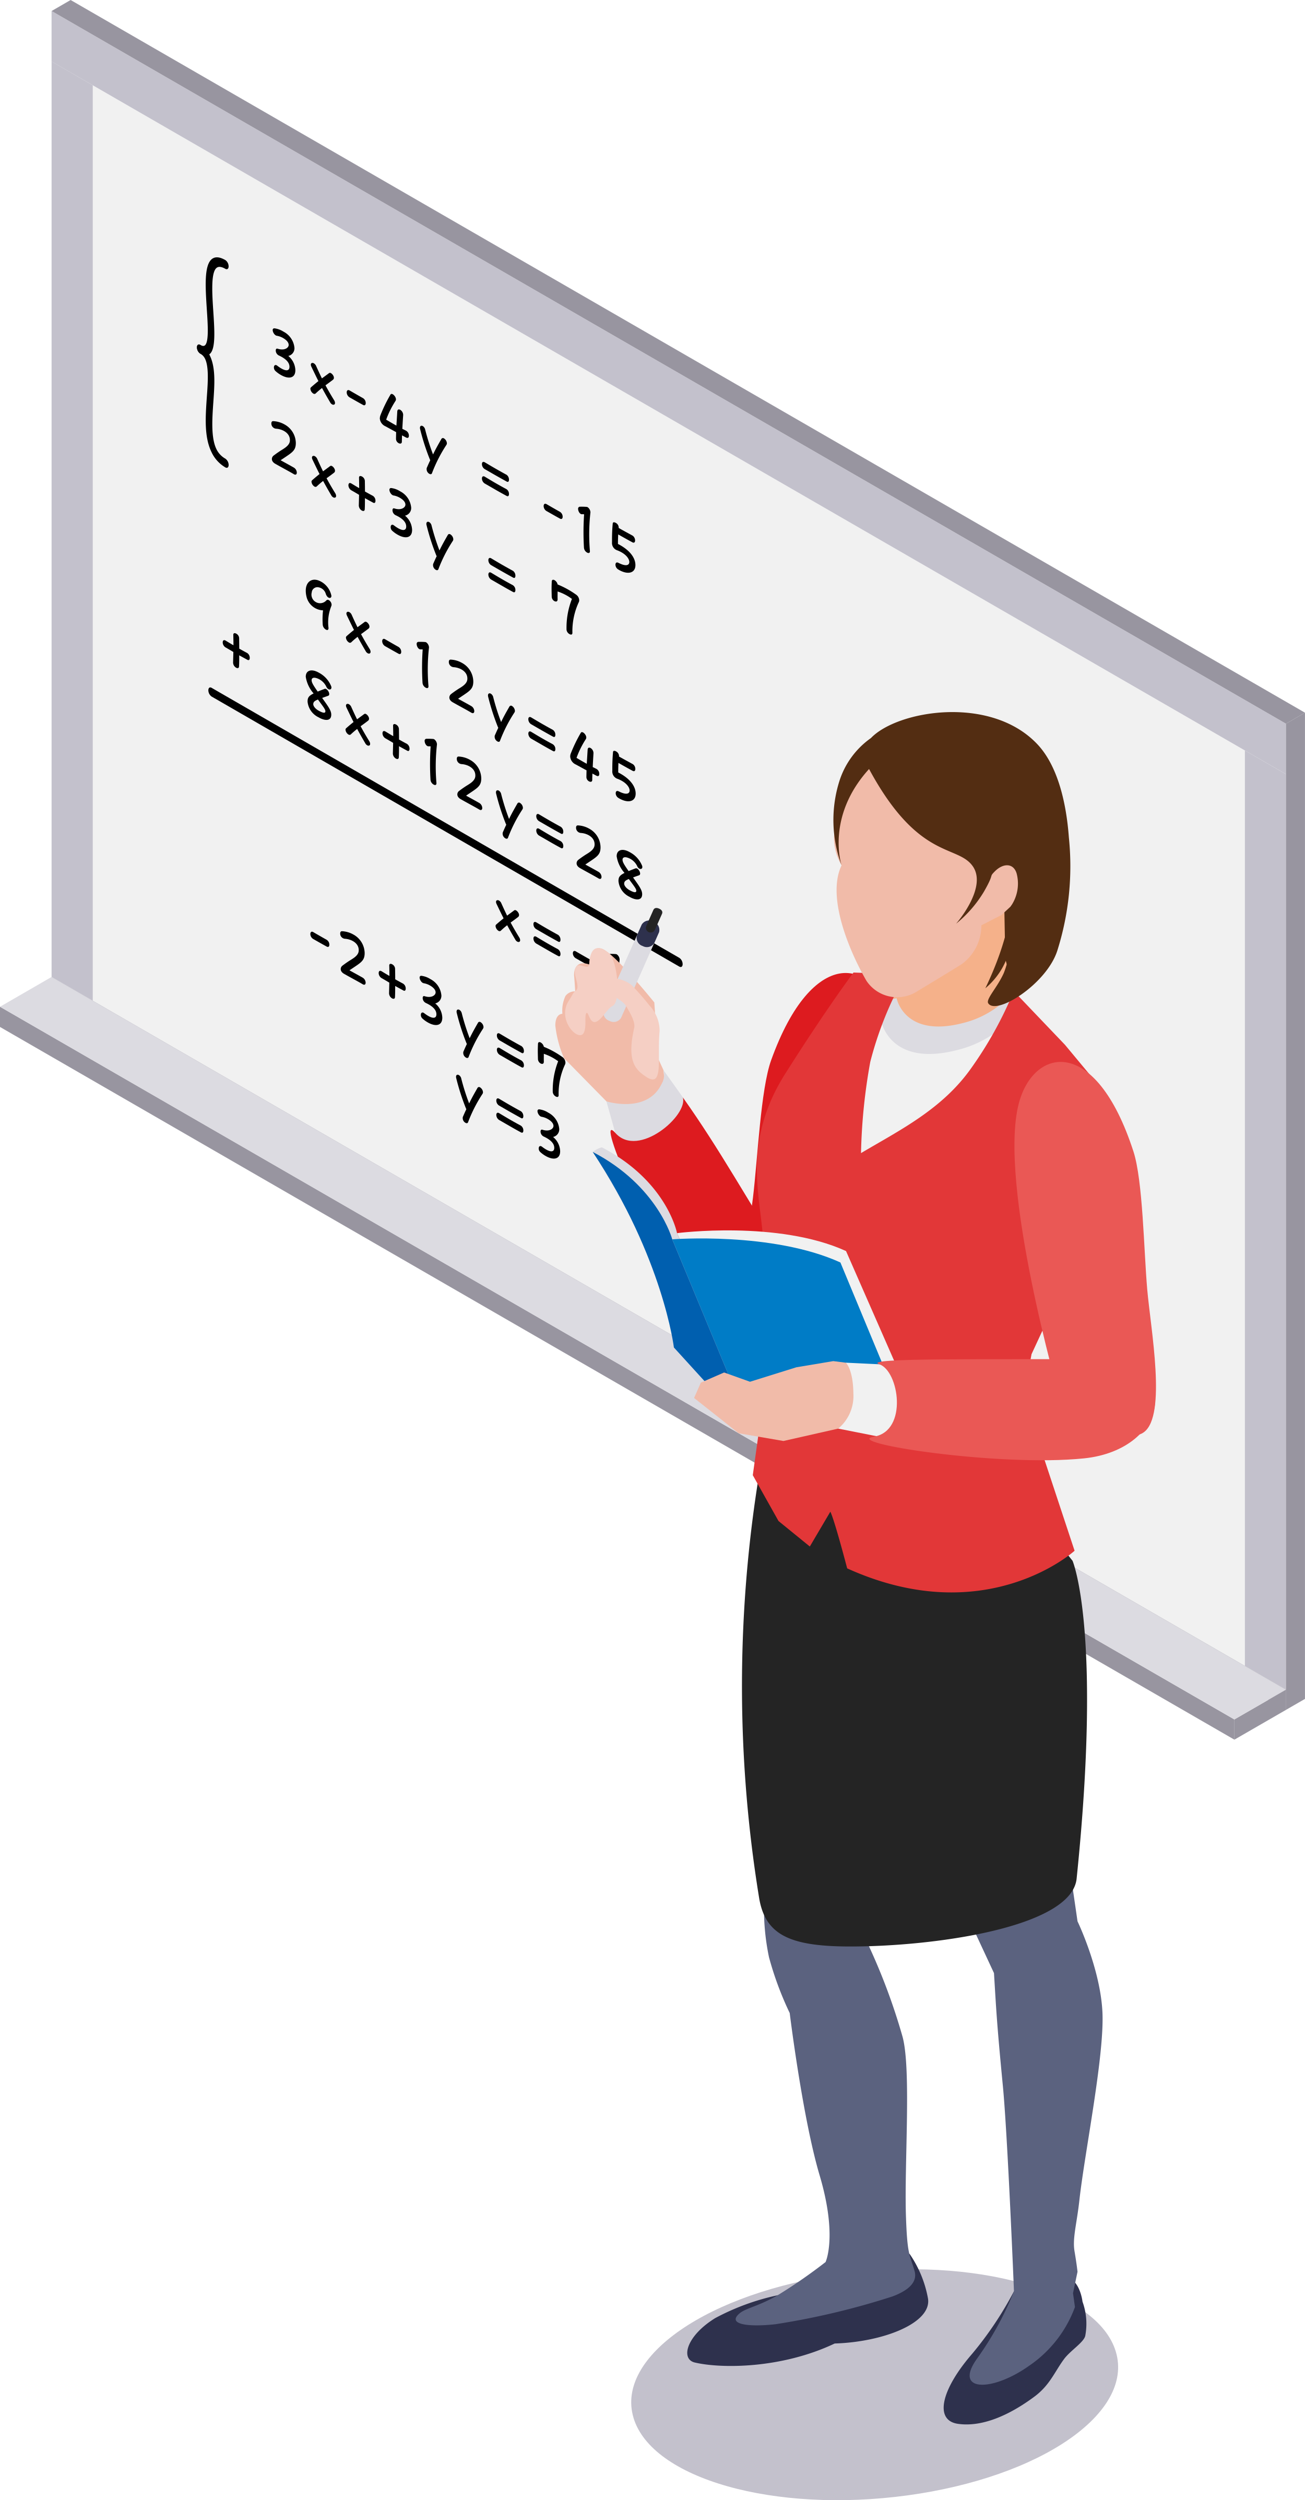 <svg id="グループ_575" data-name="グループ 575" xmlns="http://www.w3.org/2000/svg" xmlns:xlink="http://www.w3.org/1999/xlink" width="157.886" height="302.468" viewBox="0 0 157.886 302.468">
  <defs>
    <clipPath id="clip-path">
      <rect id="長方形_775" data-name="長方形 775" width="157.886" height="302.468" fill="none"/>
    </clipPath>
    <clipPath id="clip-path-2">
      <rect id="長方形_774" data-name="長方形 774" width="157.887" height="302.47" fill="none"/>
    </clipPath>
    <clipPath id="clip-path-3">
      <rect id="長方形_773" data-name="長方形 773" width="58.913" height="27.934" fill="none"/>
    </clipPath>
  </defs>
  <g id="グループ_574" data-name="グループ 574" clip-path="url(#clip-path)">
    <path id="パス_4515" data-name="パス 4515" d="M32.929,130.6l4.989,2.881V22.731L32.929,19.85Z" transform="translate(117.664 70.929)" fill="#c3c1cc"/>
    <path id="パス_4516" data-name="パス 4516" d="M141.824,82.721,2.454,2.255V113.01l139.37,80.466Z" transform="translate(8.77 8.058)" fill="#f1f1f1"/>
    <path id="パス_4517" data-name="パス 4517" d="M1.364,31.492l4.985,2.881,144.359,80.142v-2.447L6.349,28.725,1.364,25.844Z" transform="translate(4.875 92.346)" fill="#9895a0"/>
    <path id="パス_4518" data-name="パス 4518" d="M0,29.078l4.985,2.877L149.344,115.3v-2.442L4.985,29.508,0,26.632Z" transform="translate(0 95.162)" fill="#9895a0"/>
    <path id="パス_4519" data-name="パス 4519" d="M6.349,115.262V4.507L1.365,1.626V112.38Z" transform="translate(4.876 5.809)" fill="#c3c1cc"/>
    <path id="パス_4520" data-name="パス 4520" d="M1.364,6.4,150.708,92.62V86.515L1.364.291Z" transform="translate(4.875 1.039)" fill="#c3c1cc"/>
    <path id="パス_4521" data-name="パス 4521" d="M32.656,48.3v2.447l6.238-3.6V44.7Z" transform="translate(116.686 159.715)" fill="#9895a0"/>
    <path id="パス_4522" data-name="パス 4522" d="M0,29.448l149.344,86.219,6.238-3.6L6.238,25.844Z" transform="translate(0 92.348)" fill="#dcdbe1"/>
    <path id="パス_4523" data-name="パス 4523" d="M3.669,0l-2.3,1.331L150.708,87.551l2.3-1.331Z" transform="translate(4.875 0.001)" fill="#9895a0"/>
    <path id="パス_4524" data-name="パス 4524" d="M34.02,20.184V139.491l2.3-1.326V18.853Z" transform="translate(121.562 67.367)" fill="#9895a0"/>
    <g id="グループ_573" data-name="グループ 573" transform="translate(0 -0.002)">
      <g id="グループ_572" data-name="グループ 572" clip-path="url(#clip-path-2)">
        <path id="パス_4525" data-name="パス 4525" d="M7.374,13.321c.037-.178.188-.27.389-.11.97.745,1.482.691,1.482.137,0-.508-.4-.965-1.285-1.372a.685.685,0,0,1-.37-.53c-.023-.2.05-.352.229-.288.809.265,1.331-.105,1.331-.457,0-.311-.265-.585-.617-.8a2.329,2.329,0,0,0-.787-.306c-.288-.023-.53-.43-.53-.686a.192.192,0,0,1,.188-.22,2.6,2.6,0,0,1,1.093.389l.05.027a2.474,2.474,0,0,1,1.3,1.953.95.95,0,0,1-.745.974,2.34,2.34,0,0,1,.855,1.72c0,1.015-.841,1.107-1.761.576a3.442,3.442,0,0,1-.608-.439.59.59,0,0,1-.215-.563" transform="translate(25.777 31.032)"/>
        <path id="パス_4526" data-name="パス 4526" d="M8.568,13.312a.777.777,0,0,1-.357-.585.246.246,0,0,1,.073-.174c.338-.3.627-.535.9-.755-.256-.5-.512-1.038-.846-1.729-.192-.4.05-.563.3-.416a.7.7,0,0,1,.27.32c.261.581.485,1.066.7,1.5.265-.2.549-.4.873-.645a.2.2,0,0,1,.224.014c.252.146.508.59.233.8-.338.261-.627.471-.9.668.284.526.6,1.084,1.043,1.8a.694.694,0,0,1,.11.334c0,.2-.174.279-.357.169a.589.589,0,0,1-.229-.242c-.412-.7-.718-1.244-.983-1.738a9.83,9.83,0,0,0-.768.659.22.22,0,0,1-.288.014" transform="translate(29.34 34.307)"/>
        <path id="パス_4527" data-name="パス 4527" d="M9.51,11.2a.734.734,0,0,1-.338-.608c.009-.2.123-.352.348-.224.434.252.983.572,1.619.928a.7.7,0,0,1,.334.6c0,.206-.114.338-.316.229-.732-.4-1.2-.677-1.646-.924" transform="translate(32.774 36.869)"/>
        <path id="パス_4528" data-name="パス 4528" d="M10.049,13.355A1.057,1.057,0,0,1,10.122,13a17.24,17.24,0,0,1,1.216-2.5c.059-.1.165-.1.279-.032.238.142.489.544.325.8a11.16,11.16,0,0,0-1.13,2.268c.48.288.869.512,1.239.718.032-.521.064-.933.105-1.692.014-.274.174-.3.338-.229a.743.743,0,0,1,.375.627c-.046.713-.073,1.139-.1,1.688.146.073.306.146.476.238a.7.7,0,0,1,.316.595c0,.206-.105.343-.352.21-.178-.091-.325-.178-.476-.256-.009.22-.018.471-.023.759,0,.265-.215.284-.4.178a.6.6,0,0,1-.306-.5c0-.325.014-.59.014-.828-.384-.21-.736-.4-1.285-.7a1.142,1.142,0,0,1-.691-.974" transform="translate(35.908 37.236)"/>
        <path id="パス_4529" data-name="パス 4529" d="M11.124,11.651a.515.515,0,0,1-.014-.137c0-.242.174-.306.343-.206l.037.023a.674.674,0,0,1,.252.407,27.007,27.007,0,0,0,.951,3c.3-.627.6-1.157,1.011-1.875a.209.209,0,0,1,.316-.064.755.755,0,0,1,.348.59.4.4,0,0,1-.059.192,17.468,17.468,0,0,0-1.742,3.416c-.055.155-.183.16-.316.087a.662.662,0,0,1-.32-.713c.155-.352.288-.659.425-.938l-.046-.091a27.486,27.486,0,0,1-1.184-3.686" transform="translate(39.699 40.244)"/>
        <path id="パス_4530" data-name="パス 4530" d="M12.75,12.483c0-.206.119-.343.338-.215.97.576,1.527.906,2.643,1.514a.727.727,0,0,1,.288.576v.023c0,.188-.087.329-.274.22-1.157-.636-1.843-1.038-2.671-1.514a.729.729,0,0,1-.325-.6m0,1.742c0-.206.119-.352.348-.215.768.462,1.518.919,2.611,1.5a.7.7,0,0,1,.311.6c0,.188-.087.329-.274.229-.375-.2-.8-.439-1.235-.686-.489-.284-.992-.572-1.436-.828a.74.74,0,0,1-.325-.6" transform="translate(45.559 43.66)"/>
        <path id="パス_4531" data-name="パス 4531" d="M14.72,14.205a.734.734,0,0,1-.338-.608c.009-.2.123-.352.348-.224.434.252.983.572,1.619.928a.7.7,0,0,1,.334.6c0,.206-.114.338-.316.229-.732-.4-1.2-.677-1.646-.924" transform="translate(51.39 47.618)"/>
        <path id="パス_4532" data-name="パス 4532" d="M16.021,14.325a1.878,1.878,0,0,0-.261-.009c-.252.018-.466-.366-.466-.645a.239.239,0,0,1,.178-.261,8.066,8.066,0,0,1,.846.018.3.3,0,0,1,.128.037.809.809,0,0,1,.338.6V14.1a23.753,23.753,0,0,0-.064,4.651c.023.279-.16.311-.348.2a.746.746,0,0,1-.37-.59,31.768,31.768,0,0,1,.018-4.034" transform="translate(54.649 47.896)"/>
        <path id="パス_4533" data-name="パス 4533" d="M16.95,18.711c1.1.567,1.367.2,1.331-.155s-.416-.938-1.418-1.335a.937.937,0,0,1-.672-.983V15.9c0-.663.032-1.39.087-1.93.009-.192.192-.187.357-.091A.653.653,0,0,1,17,14.44l0,.064c.608.343,1.066.59,1.651.91.439.242.439,1.056.014.828-.645-.348-1.13-.622-1.724-.96-.023.4-.032.782-.032,1.152,1.473.755,2.113,1.71,2.113,2.556,0,1-.938,1.194-2,.581l-.087-.055c-.462-.279-.412-1.029.018-.8" transform="translate(57.854 49.373)"/>
        <path id="パス_4534" data-name="パス 4534" d="M7.453,15.308A12.189,12.189,0,0,1,8.51,14.58c.512-.316.892-.631.91-1.084.05-.924-.91-1.4-1.683-1.441a.627.627,0,0,1-.558-.64c0-.165.073-.284.224-.274a3.059,3.059,0,0,1,1.372.4,2.609,2.609,0,0,1,1.363,2.245c0,.741-.293,1.038-.992,1.514-.352.242-.585.393-.846.572.595.329,1.194.654,1.591.883a.741.741,0,0,1,.366.608c0,.2-.119.338-.366.188-.6-.357-1.5-.828-2.25-1.258-.549-.32-.448-.791-.188-.988" transform="translate(25.652 39.811)"/>
        <path id="パス_4535" data-name="パス 4535" d="M8.6,15.771a.777.777,0,0,1-.357-.585.246.246,0,0,1,.073-.174c.338-.3.627-.535.9-.755-.256-.5-.512-1.038-.846-1.729-.192-.4.05-.563.3-.416a.7.7,0,0,1,.27.32c.261.581.485,1.066.7,1.5.261-.2.544-.4.869-.645a.2.2,0,0,1,.224.014c.252.146.508.59.233.8-.338.261-.627.471-.9.668.284.526.6,1.084,1.043,1.8a.694.694,0,0,1,.11.334c0,.2-.174.279-.357.169a.589.589,0,0,1-.229-.242c-.412-.7-.718-1.244-.983-1.738a9.833,9.833,0,0,0-.768.659.22.22,0,0,1-.288.014" transform="translate(29.444 43.093)"/>
        <path id="パス_4536" data-name="パス 4536" d="M9.218,13.705c0-.206.119-.352.348-.215.316.192.617.375.951.567,0-.4-.009-.823-.018-1.248-.009-.242.178-.261.361-.155a.65.65,0,0,1,.343.526c.009.453.014.9.014,1.285.293.165.613.343.96.526a.7.7,0,0,1,.311.6c0,.188-.087.329-.274.229-.37-.2-.7-.38-1-.549,0,.489,0,.933-.023,1.331-.009.247-.183.265-.357.165a.735.735,0,0,1-.361-.613c.009-.38.023-.814.032-1.285-.325-.2-.636-.375-.96-.563a.745.745,0,0,1-.329-.6" transform="translate(32.938 44.998)"/>
        <path id="パス_4537" data-name="パス 4537" d="M10.462,17.546c.037-.178.188-.27.389-.11.97.745,1.482.691,1.482.137,0-.508-.4-.965-1.285-1.372a.685.685,0,0,1-.37-.53c-.023-.2.05-.352.229-.288.809.265,1.331-.105,1.331-.457,0-.311-.265-.585-.617-.8a2.329,2.329,0,0,0-.787-.306c-.288-.023-.53-.43-.53-.686a.192.192,0,0,1,.188-.22,2.533,2.533,0,0,1,1.093.389l.05.027a2.474,2.474,0,0,1,1.3,1.953.95.95,0,0,1-.745.974,2.34,2.34,0,0,1,.855,1.72c0,1.015-.841,1.107-1.761.576a3.442,3.442,0,0,1-.608-.439.59.59,0,0,1-.215-.563" transform="translate(36.812 46.129)"/>
        <path id="パス_4538" data-name="パス 4538" d="M11.294,14.191a.515.515,0,0,1-.014-.137c0-.242.174-.306.343-.206l.037.023a.673.673,0,0,1,.252.412,27.252,27.252,0,0,0,.951,2.991c.3-.627.6-1.157,1.011-1.875a.209.209,0,0,1,.316-.064.755.755,0,0,1,.348.59.4.4,0,0,1-.059.192,17.468,17.468,0,0,0-1.742,3.416c-.055.155-.183.16-.316.087a.662.662,0,0,1-.32-.713c.155-.352.288-.659.425-.938l-.046-.091a27.486,27.486,0,0,1-1.184-3.686" transform="translate(40.306 49.32)"/>
        <path id="パス_4539" data-name="パス 4539" d="M12.92,15.024c0-.206.119-.343.343-.215.965.576,1.523.906,2.639,1.514a.727.727,0,0,1,.288.576v.023c0,.187-.087.329-.274.22-1.157-.636-1.843-1.038-2.671-1.514a.729.729,0,0,1-.325-.6m0,1.742c0-.206.119-.352.348-.215.768.462,1.518.919,2.611,1.5a.7.7,0,0,1,.311.6c0,.188-.087.329-.274.229-.375-.2-.8-.439-1.23-.686-.494-.284-.992-.572-1.441-.828a.74.74,0,0,1-.325-.6" transform="translate(46.166 52.74)"/>
        <path id="パス_4540" data-name="パス 4540" d="M17.062,17.658a6.157,6.157,0,0,0-1.742-.905c0,.32-.009.627,0,.951,0,.288-.2.32-.4.21a.644.644,0,0,1-.311-.535c-.009-.425-.018-.7-.018-1.011,0-.229.009-.476.023-.814.018-.238.174-.261.338-.165a.8.8,0,0,1,.37.517,10.817,10.817,0,0,1,2.2,1.207.873.873,0,0,1,.412.7.57.57,0,0,1-.037.206,8.349,8.349,0,0,0-.787,3.709c.014.274-.169.288-.352.183a.714.714,0,0,1-.357-.517,9.552,9.552,0,0,1,.654-3.741" transform="translate(52.141 54.803)"/>
        <path id="パス_4541" data-name="パス 4541" d="M10.179,19.043a2.146,2.146,0,0,1-2.017-1.733,3,3,0,0,1-.073-.645c0-1.052.7-1.564,1.573-1.226a2.412,2.412,0,0,1,.361.178,2.515,2.515,0,0,1,1.139,1.537c.082.252-.032.384-.178.389-.165-.009-.38-.178-.485-.54a1.106,1.106,0,0,0-.846-.745.684.684,0,0,0-.841.613A1.033,1.033,0,0,0,9.3,18.037a1.02,1.02,0,0,0,1.281-.2c.224-.242.631.174.631.521a.427.427,0,0,1-.027.155,5.236,5.236,0,0,0-.343,2.662c0,.265-.155.293-.325.192a.768.768,0,0,1-.375-.585,9.742,9.742,0,0,1,.037-1.738" transform="translate(28.904 54.799)"/>
        <path id="パス_4542" data-name="パス 4542" d="M9.509,19.895a.777.777,0,0,1-.357-.585.246.246,0,0,1,.073-.174c.338-.3.627-.535.9-.755-.256-.5-.512-1.038-.846-1.729-.192-.4.05-.563.3-.416a.7.7,0,0,1,.27.32c.261.581.485,1.066.7,1.5.265-.2.549-.4.873-.645a.2.2,0,0,1,.224.014c.252.146.508.59.233.8-.338.261-.627.471-.9.668.284.526.6,1.084,1.043,1.8a.694.694,0,0,1,.11.334c0,.2-.174.279-.357.169a.589.589,0,0,1-.229-.242c-.412-.7-.718-1.244-.983-1.738a9.83,9.83,0,0,0-.768.659.22.22,0,0,1-.288.014" transform="translate(32.702 57.829)"/>
        <path id="パス_4543" data-name="パス 4543" d="M10.449,17.779a.734.734,0,0,1-.338-.608c.009-.2.123-.352.348-.224.434.252.983.572,1.619.928a.7.7,0,0,1,.334.6c0,.206-.114.338-.316.229-.732-.4-1.2-.677-1.646-.924" transform="translate(36.129 60.388)"/>
        <path id="パス_4544" data-name="パス 4544" d="M11.75,17.9a1.877,1.877,0,0,0-.261-.009c-.252.018-.466-.366-.466-.645a.239.239,0,0,1,.178-.261,8.068,8.068,0,0,1,.846.018.3.3,0,0,1,.128.037.809.809,0,0,1,.338.6v.027a23.753,23.753,0,0,0-.064,4.651c.023.279-.16.311-.348.2a.746.746,0,0,1-.37-.59A31.767,31.767,0,0,1,11.75,17.9" transform="translate(39.388 60.67)"/>
        <path id="パス_4545" data-name="パス 4545" d="M12.148,21.616a12.19,12.19,0,0,1,1.056-.727c.512-.311.892-.631.91-1.084.05-.924-.91-1.4-1.683-1.441a.627.627,0,0,1-.558-.64c0-.165.073-.284.224-.274a3.059,3.059,0,0,1,1.372.4A2.609,2.609,0,0,1,14.833,20.1c0,.741-.293,1.038-.992,1.514-.352.242-.585.393-.846.572.595.329,1.194.654,1.591.883a.741.741,0,0,1,.366.608c0,.2-.119.338-.366.188-.6-.357-1.5-.828-2.25-1.258-.549-.32-.448-.791-.188-.988" transform="translate(42.429 62.351)"/>
        <path id="パス_4546" data-name="パス 4546" d="M12.924,18.73a.515.515,0,0,1-.014-.137c0-.242.174-.306.343-.206l.037.023a.7.7,0,0,1,.256.407,26.363,26.363,0,0,0,.951,3c.293-.627.595-1.157,1.006-1.875a.214.214,0,0,1,.32-.064.763.763,0,0,1,.343.59.4.4,0,0,1-.059.192,17.724,17.724,0,0,0-1.742,3.416c-.05.155-.183.16-.311.087a.665.665,0,0,1-.325-.713c.155-.352.293-.659.425-.938l-.046-.091a28.163,28.163,0,0,1-1.184-3.686" transform="translate(46.131 65.539)"/>
        <path id="パス_4547" data-name="パス 4547" d="M13.977,19.232c0-.206.119-.343.343-.215.965.576,1.523.905,2.639,1.514a.721.721,0,0,1,.288.576v.023c0,.188-.087.329-.274.22-1.157-.636-1.843-1.038-2.666-1.514a.722.722,0,0,1-.329-.6m0,1.742c0-.206.119-.352.348-.215.768.462,1.518.919,2.611,1.5a.7.7,0,0,1,.311.6c0,.188-.087.329-.274.229-.375-.2-.8-.439-1.23-.686-.494-.284-.992-.572-1.436-.828a.745.745,0,0,1-.329-.6" transform="translate(49.943 67.776)"/>
        <path id="パス_4548" data-name="パス 4548" d="M15.085,22.3a.957.957,0,0,1,.073-.357,17.727,17.727,0,0,1,1.212-2.5c.064-.1.169-.1.284-.032.238.142.489.544.32.8a11.157,11.157,0,0,0-1.125,2.268c.48.288.869.512,1.239.718.032-.521.059-.933.105-1.692.014-.274.169-.3.338-.229a.739.739,0,0,1,.37.627c-.041.713-.069,1.139-.091,1.688.146.073.306.146.476.238a.7.7,0,0,1,.316.595c0,.206-.105.343-.352.21-.178-.091-.325-.178-.476-.256-.009.22-.023.471-.023.759,0,.265-.215.284-.4.178a.6.6,0,0,1-.306-.5c0-.325.014-.59.014-.828-.389-.21-.736-.4-1.285-.7a1.142,1.142,0,0,1-.691-.974" transform="translate(53.902 69.209)"/>
        <path id="パス_4549" data-name="パス 4549" d="M16.958,24.756c1.1.567,1.367.2,1.331-.155s-.416-.938-1.418-1.335a.937.937,0,0,1-.672-.983v-.334c0-.663.032-1.39.087-1.93.009-.192.192-.188.361-.091a.671.671,0,0,1,.366.558L17,20.549c.613.343,1.066.59,1.651.91.439.242.439,1.056.014.828-.645-.348-1.13-.622-1.724-.96-.023.4-.027.782-.027,1.152,1.468.755,2.108,1.71,2.108,2.556,0,1-.933,1.194-2,.581l-.087-.055c-.462-.279-.412-1.029.018-.8" transform="translate(57.883 70.973)"/>
        <path id="パス_4550" data-name="パス 4550" d="M9.653,23.414a2.348,2.348,0,0,1-1.345-1.907c0-.457.123-.686.732-.988a3.961,3.961,0,0,1-.951-2.012c0-.828.745-.983,1.582-.5a3.229,3.229,0,0,1,1.482,1.614.45.45,0,0,1,.041.187c0,.284-.361.352-.59-.046a1.994,1.994,0,0,0-.878-.956c-.627-.32-.928-.192-.928.11,0,.284.188.6.736,1.381.233-.1.517-.21.855-.334.151-.055.37.155.476.38.087.2.1.4-.069.462-.274.1-.521.178-.723.261.686.965,1.1,1.5,1.1,2.017,0,.828-.787.727-1.418.389l-.105-.059m.073-.768c.338.178.741.343.741.032,0-.242-.288-.581-.9-1.422-.393.155-.567.288-.567.567,0,.2.2.549.723.823" transform="translate(28.904 63.374)"/>
        <path id="パス_4551" data-name="パス 4551" d="M9.5,22.331a.777.777,0,0,1-.357-.585.246.246,0,0,1,.073-.174c.338-.3.627-.535.9-.755-.256-.5-.512-1.038-.846-1.729-.192-.4.05-.563.3-.416a.7.7,0,0,1,.27.32c.261.581.485,1.066.7,1.5.265-.2.549-.4.873-.645a.2.2,0,0,1,.224.014c.252.146.508.59.233.8-.338.261-.627.471-.9.668.284.526.6,1.084,1.043,1.8a.694.694,0,0,1,.11.334c0,.2-.174.279-.357.169a.589.589,0,0,1-.229-.242c-.412-.7-.718-1.244-.983-1.738a9.832,9.832,0,0,0-.768.659.22.22,0,0,1-.288.014" transform="translate(32.659 66.534)"/>
        <path id="パス_4552" data-name="パス 4552" d="M10.119,20.266c0-.206.119-.352.348-.215.316.192.617.375.951.567,0-.4-.009-.823-.018-1.248-.009-.242.178-.261.361-.155a.65.65,0,0,1,.343.526c.009.453.014.9.014,1.285.293.165.613.343.96.526a.7.7,0,0,1,.311.6c0,.188-.087.329-.274.229-.37-.2-.7-.38-1-.549,0,.489,0,.933-.023,1.331-.009.247-.183.265-.357.165a.735.735,0,0,1-.361-.613c.009-.375.023-.814.032-1.285-.325-.2-.636-.375-.96-.563a.745.745,0,0,1-.329-.6" transform="translate(36.158 68.443)"/>
        <path id="パス_4553" data-name="パス 4553" d="M11.961,20.464a1.877,1.877,0,0,0-.261-.009c-.252.018-.466-.366-.466-.645a.239.239,0,0,1,.178-.261,8.065,8.065,0,0,1,.846.018.3.3,0,0,1,.128.037.809.809,0,0,1,.338.6v.027a23.754,23.754,0,0,0-.064,4.651c.023.279-.16.311-.348.2a.746.746,0,0,1-.37-.59,31.767,31.767,0,0,1,.018-4.034" transform="translate(40.142 69.832)"/>
        <path id="パス_4554" data-name="パス 4554" d="M12.359,24.18a12.188,12.188,0,0,1,1.056-.727c.512-.311.892-.631.91-1.084.05-.924-.91-1.4-1.683-1.441a.627.627,0,0,1-.558-.64c0-.165.073-.284.224-.274a3.059,3.059,0,0,1,1.372.4,2.609,2.609,0,0,1,1.363,2.245c0,.741-.293,1.038-.992,1.514-.352.242-.585.393-.846.572.595.329,1.194.654,1.591.883a.741.741,0,0,1,.366.608c0,.2-.119.338-.366.188-.6-.357-1.5-.828-2.25-1.258-.549-.32-.448-.791-.188-.988" transform="translate(43.183 71.513)"/>
        <path id="パス_4555" data-name="パス 4555" d="M13.135,21.294a.515.515,0,0,1-.014-.137c0-.242.174-.306.343-.206l.037.023a.674.674,0,0,1,.252.407,27.315,27.315,0,0,0,.951,3c.3-.627.6-1.157,1.011-1.875a.209.209,0,0,1,.316-.064.755.755,0,0,1,.348.59.4.4,0,0,1-.059.192,17.468,17.468,0,0,0-1.742,3.416c-.055.155-.183.16-.316.087a.662.662,0,0,1-.32-.713c.155-.352.288-.659.425-.938l-.046-.091a27.485,27.485,0,0,1-1.184-3.686" transform="translate(46.885 74.7)"/>
        <path id="パス_4556" data-name="パス 4556" d="M14.187,21.8c0-.206.119-.343.338-.215.97.576,1.527.905,2.643,1.514a.721.721,0,0,1,.288.576v.023c0,.188-.087.329-.274.22-1.157-.636-1.843-1.038-2.666-1.514a.722.722,0,0,1-.329-.6m0,1.742c0-.206.119-.352.348-.215.768.462,1.518.919,2.611,1.5a.7.7,0,0,1,.311.6c0,.188-.087.329-.274.229-.375-.2-.8-.439-1.23-.686-.494-.284-.992-.572-1.436-.828a.745.745,0,0,1-.329-.6" transform="translate(50.694 76.938)"/>
        <path id="パス_4557" data-name="パス 4557" d="M15.514,26a12.189,12.189,0,0,1,1.056-.727c.512-.311.892-.631.91-1.084.05-.924-.91-1.4-1.683-1.441a.627.627,0,0,1-.558-.64c0-.165.073-.284.224-.274a3.059,3.059,0,0,1,1.372.4A2.609,2.609,0,0,1,18.2,24.483c0,.741-.293,1.038-.992,1.514-.352.242-.585.393-.846.572.595.329,1.194.654,1.591.883a.741.741,0,0,1,.366.608c0,.2-.119.338-.366.188-.6-.357-1.5-.828-2.25-1.258-.549-.32-.448-.791-.187-.988" transform="translate(54.456 78.023)"/>
        <path id="パス_4558" data-name="パス 4558" d="M17.878,28.162a2.348,2.348,0,0,1-1.345-1.907c0-.457.123-.686.732-.988a3.961,3.961,0,0,1-.951-2.012c0-.828.745-.983,1.582-.5a3.229,3.229,0,0,1,1.482,1.614.45.45,0,0,1,.041.188c0,.284-.361.352-.59-.046a1.994,1.994,0,0,0-.878-.956c-.627-.32-.928-.192-.928.11,0,.284.188.6.736,1.381.233-.1.517-.21.855-.334.151-.055.37.155.476.38.087.2.1.4-.069.462-.274.1-.521.178-.723.261.686.965,1.1,1.5,1.1,2.017,0,.828-.787.727-1.418.389l-.105-.059m.073-.768c.338.178.741.343.741.032,0-.242-.288-.581-.9-1.422-.393.155-.567.288-.567.567,0,.2.2.549.723.823" transform="translate(58.294 80.34)"/>
        <path id="パス_4559" data-name="パス 4559" d="M8.548,25.526a.734.734,0,0,1-.338-.608c.009-.2.123-.352.348-.224.434.252.983.572,1.619.928a.7.7,0,0,1,.334.6c0,.206-.114.338-.316.229-.732-.4-1.2-.677-1.646-.924" transform="translate(29.336 88.07)"/>
        <path id="パス_4560" data-name="パス 4560" d="M9.274,28.8a12.19,12.19,0,0,1,1.056-.727c.512-.311.892-.631.91-1.084.05-.924-.91-1.4-1.683-1.441A.627.627,0,0,1,9,24.909c0-.165.073-.284.224-.274a3.059,3.059,0,0,1,1.372.4,2.609,2.609,0,0,1,1.363,2.245c0,.741-.293,1.038-.992,1.514-.352.242-.585.393-.846.572.595.329,1.194.654,1.591.883a.741.741,0,0,1,.366.608c0,.2-.119.338-.366.187-.6-.357-1.5-.828-2.25-1.258-.549-.32-.448-.791-.188-.988" transform="translate(32.159 88.025)"/>
        <path id="パス_4561" data-name="パス 4561" d="M10.018,26.609c0-.206.119-.352.348-.215.316.192.617.375.951.567,0-.4-.009-.823-.018-1.248-.009-.242.178-.261.361-.155a.65.65,0,0,1,.343.526c.009.453.014.9.014,1.285.293.165.613.343.96.526a.7.7,0,0,1,.311.6c0,.188-.087.329-.274.229-.37-.2-.7-.38-1-.549,0,.489,0,.933-.023,1.331-.009.247-.183.265-.357.165a.735.735,0,0,1-.361-.613c.009-.375.023-.814.032-1.285-.325-.2-.636-.375-.96-.563a.745.745,0,0,1-.329-.6" transform="translate(35.797 91.108)"/>
        <path id="パス_4562" data-name="パス 4562" d="M11.261,30.449c.037-.178.188-.27.389-.11.97.745,1.482.691,1.482.137,0-.508-.4-.965-1.285-1.372a.685.685,0,0,1-.37-.53c-.023-.2.05-.352.229-.288.809.265,1.331-.105,1.331-.457,0-.311-.265-.585-.617-.8a2.328,2.328,0,0,0-.787-.306c-.288-.023-.53-.43-.53-.686a.192.192,0,0,1,.188-.22,2.6,2.6,0,0,1,1.093.389l.05.027a2.474,2.474,0,0,1,1.3,1.953.95.95,0,0,1-.745.974,2.34,2.34,0,0,1,.855,1.72c0,1.015-.841,1.107-1.761.576a3.442,3.442,0,0,1-.608-.439.591.591,0,0,1-.215-.563" transform="translate(39.667 92.234)"/>
        <path id="パス_4563" data-name="パス 4563" d="M12.093,27.094a.515.515,0,0,1-.014-.137c0-.242.174-.306.343-.206l.037.023a.674.674,0,0,1,.252.407,27.316,27.316,0,0,0,.951,3c.3-.627.6-1.157,1.011-1.875a.209.209,0,0,1,.316-.064.755.755,0,0,1,.348.59.4.4,0,0,1-.059.192,17.468,17.468,0,0,0-1.742,3.416c-.055.155-.183.16-.316.087a.662.662,0,0,1-.32-.713c.155-.352.288-.659.425-.938l-.046-.091a27.487,27.487,0,0,1-1.184-3.686" transform="translate(43.161 95.425)"/>
        <path id="パス_4564" data-name="パス 4564" d="M13.145,27.6c0-.206.119-.343.338-.215.97.576,1.527.906,2.643,1.514a.721.721,0,0,1,.288.576v.023c0,.187-.087.329-.274.22-1.157-.636-1.843-1.038-2.666-1.514a.722.722,0,0,1-.329-.6m0,1.742c0-.206.119-.352.348-.215.768.462,1.518.919,2.611,1.5a.7.7,0,0,1,.311.6c0,.187-.087.329-.274.229-.375-.2-.8-.439-1.23-.686-.494-.284-.992-.572-1.436-.828a.745.745,0,0,1-.329-.6" transform="translate(46.97 97.663)"/>
        <path id="パス_4565" data-name="パス 4565" d="M16.7,29.889a6.158,6.158,0,0,0-1.742-.906c0,.32-.009.627,0,.951,0,.288-.2.32-.4.21a.644.644,0,0,1-.311-.535c-.009-.425-.018-.7-.018-1.011,0-.229.009-.476.023-.814.018-.238.174-.261.338-.165a.8.8,0,0,1,.37.517,10.817,10.817,0,0,1,2.2,1.207.873.873,0,0,1,.412.7.57.57,0,0,1-.037.206,8.287,8.287,0,0,0-.787,3.709c.014.274-.169.288-.348.188a.724.724,0,0,1-.361-.521,9.552,9.552,0,0,1,.654-3.741" transform="translate(50.837 98.507)"/>
        <path id="パス_4566" data-name="パス 4566" d="M12.079,28.819a.515.515,0,0,1-.014-.137c0-.242.174-.306.343-.206l.037.023a.674.674,0,0,1,.252.407,27.008,27.008,0,0,0,.951,3c.3-.627.6-1.157,1.011-1.875a.209.209,0,0,1,.316-.064.755.755,0,0,1,.348.59.4.4,0,0,1-.059.192,17.468,17.468,0,0,0-1.742,3.416c-.055.155-.183.16-.316.087a.662.662,0,0,1-.32-.713c.155-.352.288-.659.425-.938l-.046-.091a27.486,27.486,0,0,1-1.184-3.686" transform="translate(43.111 101.589)"/>
        <path id="パス_4567" data-name="パス 4567" d="M13.13,29.32c0-.206.119-.343.338-.215.97.576,1.527.906,2.643,1.514a.727.727,0,0,1,.288.576v.023c0,.188-.087.329-.274.22-1.157-.636-1.843-1.038-2.666-1.514a.722.722,0,0,1-.329-.6m0,1.742c0-.206.119-.352.348-.215.768.462,1.518.919,2.611,1.5a.7.7,0,0,1,.311.6c0,.188-.087.329-.274.229-.375-.2-.8-.439-1.23-.686-.494-.284-.992-.572-1.436-.828a.745.745,0,0,1-.329-.6" transform="translate(46.917 103.823)"/>
        <path id="パス_4568" data-name="パス 4568" d="M14.379,33.982c.037-.178.188-.27.389-.11.97.745,1.482.691,1.482.137,0-.508-.4-.965-1.285-1.372a.685.685,0,0,1-.37-.531c-.023-.2.05-.352.229-.288.809.265,1.331-.105,1.331-.457,0-.311-.265-.585-.617-.8a2.329,2.329,0,0,0-.787-.306c-.288-.023-.53-.43-.53-.686a.192.192,0,0,1,.188-.22,2.533,2.533,0,0,1,1.093.389l.05.027a2.474,2.474,0,0,1,1.3,1.953.95.95,0,0,1-.745.974,2.34,2.34,0,0,1,.855,1.72c0,1.015-.841,1.107-1.761.576a3.442,3.442,0,0,1-.608-.439.591.591,0,0,1-.215-.563" transform="translate(50.808 104.859)"/>
        <path id="パス_4569" data-name="パス 4569" d="M13.467,27.524a.777.777,0,0,1-.357-.585.246.246,0,0,1,.073-.174c.338-.3.627-.535.9-.755-.256-.5-.512-1.038-.846-1.729-.192-.4.05-.563.3-.416a.7.7,0,0,1,.27.32c.261.581.485,1.066.7,1.5.261-.2.544-.4.869-.645a.2.2,0,0,1,.224.014c.252.146.508.59.233.8-.338.261-.627.471-.9.668.284.526.6,1.084,1.043,1.8a.694.694,0,0,1,.11.334c0,.2-.174.279-.357.169a.589.589,0,0,1-.229-.242c-.412-.7-.718-1.244-.983-1.738a9.832,9.832,0,0,0-.768.659.22.22,0,0,1-.288.014" transform="translate(46.845 85.09)"/>
        <path id="パス_4570" data-name="パス 4570" d="M14.112,24.653c0-.206.119-.343.343-.215.965.576,1.523.905,2.639,1.514a.727.727,0,0,1,.288.576v.023c0,.187-.087.329-.274.22-1.157-.636-1.843-1.038-2.666-1.514a.722.722,0,0,1-.329-.6m0,1.742c0-.206.119-.352.348-.215.768.462,1.518.919,2.611,1.5a.7.7,0,0,1,.311.6c0,.188-.087.329-.274.229-.375-.2-.8-.439-1.23-.686-.494-.284-.992-.572-1.436-.828a.745.745,0,0,1-.329-.6" transform="translate(50.426 87.147)"/>
        <path id="パス_4571" data-name="パス 4571" d="M15.493,26.035a.734.734,0,0,1-.338-.608c.009-.2.123-.352.348-.224.434.252.983.572,1.619.928a.7.7,0,0,1,.334.6c0,.206-.114.338-.316.229-.732-.4-1.2-.677-1.646-.924" transform="translate(54.153 89.889)"/>
        <path id="パス_4572" data-name="パス 4572" d="M16.793,26.155a1.879,1.879,0,0,0-.261-.009c-.252.018-.466-.366-.466-.645a.239.239,0,0,1,.178-.261,8.066,8.066,0,0,1,.846.018.3.3,0,0,1,.128.037.809.809,0,0,1,.338.6v.027a23.753,23.753,0,0,0-.064,4.651c.023.279-.16.311-.348.2a.746.746,0,0,1-.37-.59,31.766,31.766,0,0,1,.018-4.034" transform="translate(57.408 90.167)"/>
        <path id="パス_4573" data-name="パス 4573" d="M5.892,17.862c0-.206.119-.352.348-.215.316.192.617.375.951.567,0-.4-.009-.823-.018-1.248-.009-.242.178-.261.361-.155a.65.65,0,0,1,.343.526c.009.453.014.9.014,1.285.293.165.613.343.96.526a.7.7,0,0,1,.311.6c0,.188-.087.329-.274.229-.37-.2-.7-.38-1-.549,0,.489,0,.933-.023,1.331-.009.247-.183.265-.357.165a.735.735,0,0,1-.361-.613c.009-.375.023-.814.032-1.285-.325-.2-.636-.375-.96-.563a.745.745,0,0,1-.329-.6" transform="translate(21.054 59.852)"/>
        <path id="パス_4574" data-name="パス 4574" d="M5.6,18.454a.948.948,0,0,1-.393-.755c0-.293.174-.43.393-.3.343.2.494.123.581.05.48-.425.348-2.465.215-4.441-.16-2.534-.334-5.149.576-5.959.4-.348.96-.32,1.674.091a.95.95,0,0,1,.393.759c0,.288-.174.425-.393.3-.489-.279-.841-.311-1.084-.1-.677.6-.521,3.078-.375,5.268.151,2.314.293,4.5-.421,5.127q-.432.384-1.166-.041" transform="translate(18.62 24.326)"/>
        <path id="パス_4575" data-name="パス 4575" d="M8.65,23.987a4.2,4.2,0,0,1-1.674-1.838c-.91-1.857-.736-4.276-.576-6.622.133-1.825.265-3.713-.215-4.692a1.418,1.418,0,0,0-.581-.617.935.935,0,0,1-.393-.755c0-.293.169-.43.393-.3a2.952,2.952,0,0,1,1.166,1.3c.709,1.459.572,3.476.421,5.616-.142,2.026-.3,4.322.375,5.7A2.635,2.635,0,0,0,8.65,22.931a.961.961,0,0,1,.393.755c0,.293-.178.43-.393.3" transform="translate(18.62 32.563)"/>
        <path id="パス_4576" data-name="パス 4576" d="M62.5,51.965,5.905,19.289a.948.948,0,0,1-.393-.755c0-.293.174-.43.393-.3L62.5,50.908a.941.941,0,0,1,.393.755c0,.293-.174.43-.393.3" transform="translate(19.696 64.979)"/>
        <rect id="長方形_772" data-name="長方形 772" width="8.826" height="12.7" transform="translate(115.959 105.015)" fill="#532d12"/>
        <path id="パス_4577" data-name="パス 4577" d="M20.874,43.615l-5.131-5.223a13.7,13.7,0,0,1-1.052-3.947c0-1.477.855-1.422.855-1.422a4.209,4.209,0,0,1,.375-2.163,1.406,1.406,0,0,1,1.175-.553s-.046-.883-.128-1.834c-.059-.663.169-1.989,1.82-1.422.114-1.861.938-2.277,1.82-1.765,1.765,1.024,6.06,6.361,6.06,6.361l.462,6.787.64,1.39.284,2.57L22.68,45.522Z" transform="translate(52.495 89.629)" fill="#f1bba9"/>
        <path id="パス_4578" data-name="パス 4578" d="M17.941,38.851l-1.9-6.75s4.9,1.541,6.659-2.076a2.158,2.158,0,0,0,.233-1.72l2.355,3.306s.7,3.037,0,4.395-7.349,2.845-7.349,2.845" transform="translate(57.326 101.142)" fill="#dcdbe1"/>
        <path id="パス_4579" data-name="パス 4579" d="M23.245,36.286c5.035-13.994,12.458-12.174,14.031-5.4,2.268,9.741-6.046,35.438-6.046,35.438s-7.642,6-10.336,3.864-.43-12.425.151-17.273c.567-4.724.938-13.13,2.2-16.628" transform="translate(70.054 91.973)" fill="#dd1b1f"/>
        <path id="パス_4580" data-name="パス 4580" d="M38.492,50.61c-6.105-9.7-9.037-15.151-13.592-21.581.686,2.154-5.374,7.441-8.154,4.313s4.761,14.7,11.14,22.976S44.6,60.31,38.492,50.61" transform="translate(57.711 103.73)" fill="#dd1b1f"/>
        <g id="グループ_571" data-name="グループ 571" transform="translate(76.363 274.536)" style="mix-blend-mode: multiply;isolation: isolate">
          <g id="グループ_570" data-name="グループ 570">
            <g id="グループ_569" data-name="グループ 569" clip-path="url(#clip-path-3)">
              <path id="パス_4581" data-name="パス 4581" d="M16.972,77.983c2.2,7.39,17.044,11.6,33.165,9.4s27.4-9.979,25.2-17.369-17.044-11.6-33.161-9.4-27.4,9.979-25.2,17.369" transform="translate(-16.697 -60.031)" fill="#c3c1cc"/>
            </g>
          </g>
        </g>
        <path id="パス_4582" data-name="パス 4582" d="M45.08,59.622a13.87,13.87,0,0,1,2.232,5.428c.439,2.973-5.488,5.246-11.291,5.419-6.5,3.082-13.784,3.041-16.93,2.3-1.72-.407-1.056-3.192,2.47-5.369a28.646,28.646,0,0,1,7.573-2.771Z" transform="translate(64.966 213.046)" fill="#2e314d"/>
        <path id="パス_4583" data-name="パス 4583" d="M35.672,55.511,35.581,58.1A74.618,74.618,0,0,1,39.61,68.915c1.13,3.791.252,15.352.448,21.691.155,4.9.444,4.715,1.034,6.755.2.677.3,2-2.634,3.11a91.1,91.1,0,0,1-14.182,3.37c-3.206.361-5.922.046-4.358-1.3.764-.659,2.259-.841,4.637-2.213a63.92,63.92,0,0,0,5.781-4.006s1.477-3.11-.723-10.514C27.546,78.83,26,66.194,26,66.194a39.28,39.28,0,0,1-2.506-6.746,28.492,28.492,0,0,1-.59-6.869l6.956-2.95Z" transform="translate(69.544 177.342)" fill="#5b627f"/>
        <path id="パス_4584" data-name="パス 4584" d="M33.471,62.034a42.806,42.806,0,0,1-5.031,7.532c-3.819,4.395-4.624,8.09-1.752,8.506s6.142-.979,9.252-3.288c1.88-1.395,2.451-3.018,3.595-4.555.745-1.006,2.364-2,2.556-2.79a7.845,7.845,0,0,0-.329-4.143s-.325-3.082-2.47-3.082-5.822,1.82-5.822,1.82" transform="translate(89.206 215.161)" fill="#2e314d"/>
        <path id="パス_4585" data-name="パス 4585" d="M38.019,54.319,38.7,59s2.758,5.726,3.014,10.976S39.57,86.94,38.929,92.716c-.316,2.89-.86,4.628-.59,6.21s.361,2.47.361,2.47l-.544,2.593.233,1.678a14.743,14.743,0,0,1-5.575,7.125c-4.427,3.137-9.1,3.165-6.334-.8a38.408,38.408,0,0,0,4.532-8.236s-.768-18.9-1.349-24.892c-.75-7.765-.8-9.233-1.07-13.6l-2.611-5.611,4.262-11.113Z" transform="translate(91.664 173.44)" fill="#5b627f"/>
        <path id="パス_4586" data-name="パス 4586" d="M59.632,53.126s3.6,8.378.494,38.456C59.558,97.066,45.144,99.449,35,99.755c-8.89.265-12.421-.892-13.272-5.744a159.336,159.336,0,0,1,.819-56.036l4.029,2.163L51.542,43.07Z" transform="translate(70.13 135.696)" fill="#242424"/>
        <path id="パス_4587" data-name="パス 4587" d="M38.6,24.452l.151,8.04,1.029,3.938-.169,4.779-3.576,5.246H25.914l-2.721-6.178.252-7.084,3.828-7.953,7.166-1.875Z" transform="translate(82.872 83.485)" fill="#f5b18a"/>
        <path id="パス_4588" data-name="パス 4588" d="M43.414,26.221a11.506,11.506,0,0,1-6.156,3.851c-7.111,1.848-8.017-3-8.017-3l-3.252.622-2.922,4.779L22.176,49.81l3.782,2.1L38.137,40.65l6.787-9.293Z" transform="translate(79.24 93.696)" fill="#dcdbe1"/>
        <path id="パス_4589" data-name="パス 4589" d="M45.894,26.811a13.181,13.181,0,0,1-7.057,4.413c-8.154,2.117-9.192-3.434-9.192-3.434l-3.727.709-3.352,5.483-1.02,19.871,4.335,2.41L39.844,43.357,47.623,32.7Z" transform="translate(76.989 95.804)" fill="#f1f1f1"/>
        <path id="パス_4590" data-name="パス 4590" d="M62.46,40.21l-4.779-5.744-6.192-6.485a46.567,46.567,0,0,1-5.108,9.256c-3.526,5.04-8.73,7.573-13.372,10.336a69.273,69.273,0,0,1,1.12-11.035,42.911,42.911,0,0,1,3.992-10.075l-3.2-.631L32.1,25.727s-3.224,4.281-8.282,12.279c-4.578,7.244-3.389,13.276-2.872,17.776a52.933,52.933,0,0,1,.384,7.528l.649,8.415L19.915,86.537l3.114,5.547,3.787,3.082,2.479-4.207s.334.389,2.04,6.851c16.8,7.619,27.513-2.131,27.513-2.131L54.983,83.995l-2.374-6.462L53.638,71.9l4.523-9.764Z" transform="translate(71.161 91.931)" fill="#e23738"/>
        <path id="パス_4591" data-name="パス 4591" d="M24.222,24.132S22.1,28.98,22.064,30.841a6.529,6.529,0,0,0,.919,3.334c-1.893,3.947,1.107,10.683,3,13.958a4.461,4.461,0,0,0,5.973,1.39c1.491-.9,3.906-2.36,5.524-3.366a5.782,5.782,0,0,0,2.415-4.724l2.433-1.248,1.1-1.02,1.87-2.186.165-7.189-6.348-5.73L28.361,19.733Z" transform="translate(78.836 70.513)" fill="#f1bba9"/>
        <path id="パス_4592" data-name="パス 4592" d="M43.479,42.366a4.787,4.787,0,0,0,.732-4.006c-.389-1.3-1.665-1.262-2.675-.215-.7.718.041.119-1.29,2.433a14.769,14.769,0,0,1-3.357,3.86s3.883-4.418,1.976-7.006-6.558-.681-12.508-11.708c-5.287,5.813-3.325,11.653-3.325,11.653a15.675,15.675,0,0,1-.247-10.249,10.126,10.126,0,0,1,3.8-5.149c3.183-3.334,14.465-5.255,20.131.745C49.149,25.3,50.215,29.707,50.53,34A33.881,33.881,0,0,1,49.154,47.63c-1.248,4.07-7.386,7.944-8.374,6.444-.329-.5,1.079-1.88,1.88-3.672a11.158,11.158,0,0,0,.7-2.831,8.877,8.877,0,0,1-2.936,4.678c2.968-6.169,3.06-9.883,3.06-9.883" transform="translate(78.787 67.311)" fill="#532d12"/>
        <path id="パス_4593" data-name="パス 4593" d="M47.582,56.077c-11.369-3.8-19.477-.718-19.477-.718L17.911,32.881s12.211-1.587,20.447,2.168Z" transform="translate(64 116.304)" fill="#f1f1f1"/>
        <path id="パス_4594" data-name="パス 4594" d="M36.07,63.21,26.447,52.636A118.577,118.577,0,0,0,15.682,30.909a2.9,2.9,0,0,1,1.1-.558c7.907,4.111,9.092,10.381,9.092,10.381Z" transform="translate(56.036 108.453)" fill="#dcdbe1"/>
        <path id="パス_4595" data-name="パス 4595" d="M47.086,57.245c-11.369-3.8-19.477-.718-19.477-.718L17.785,32.869s12.105-.951,20.342,2.8Z" transform="translate(63.55 117.066)" fill="#007cc6"/>
        <path id="パス_4596" data-name="パス 4596" d="M35.126,64.7,25.5,54.13s-1.29-10.8-9.823-23.657C23.588,34.584,25.3,41.046,25.3,41.046Z" transform="translate(56.032 108.889)" fill="#005faf"/>
        <path id="パス_4597" data-name="パス 4597" d="M36.313,44.055,29.169,45.67l-5.41-.933-5.4-4.271.819-1.857,2.813-1.226,3.133,1.12,5.616-1.752,4.459-.745,1.518.192,2.337,1.111-.174,6.215Z" transform="translate(65.615 128.661)" fill="#f1bba9"/>
        <path id="パス_4598" data-name="パス 4598" d="M29.643,45.5l-7.468-1.477a5.134,5.134,0,0,0,1.834-4.249c-.032-2.959-.915-3.727-.915-3.727l7.889.375Z" transform="translate(79.237 128.81)" fill="#f1f1f1"/>
        <path id="パス_4599" data-name="パス 4599" d="M41.231,38.919C36.64,24.774,29.162,26.361,27.374,33.074,24.8,42.742,32.3,68.691,32.3,68.691s7.45,6.242,10.207,4.189.823-12.407.393-17.269c-.412-4.742-.521-13.153-1.669-16.692" transform="translate(95.897 100.38)" fill="#ea5855"/>
        <path id="パス_4600" data-name="パス 4600" d="M49.705,35.95c-11.461.087-27.878-.169-25.5.64s3.494,8.04-.631,8.753,15,3.7,25.4,2.63,12.192-12.11.732-12.023" transform="translate(82.182 128.46)" fill="#ea5855"/>
        <path id="パス_4601" data-name="パス 4601" d="M16.7,36.479a1.041,1.041,0,0,1-.677-1.29L20.606,24.84a1.176,1.176,0,0,1,2.095.924L18.114,36.113a1.048,1.048,0,0,1-1.413.366" transform="translate(57.029 87.023)" fill="#dcdbe1"/>
        <path id="パス_4602" data-name="パス 4602" d="M17.582,27.424a1.044,1.044,0,0,1-.681-1.29l.572-1.294a1.049,1.049,0,0,1,1.413-.366,1.055,1.055,0,0,1,.681,1.294L19,27.058a1.049,1.049,0,0,1-1.413.366" transform="translate(60.163 87.023)" fill="#2e314d"/>
        <path id="パス_4603" data-name="パス 4603" d="M17.429,26.939a.573.573,0,0,1-.293-.755l.851-1.916c.128-.288.407-.3.7-.169s.471.343.348.631l-.851,1.916a.573.573,0,0,1-.755.293" transform="translate(61.057 85.83)" fill="#242424"/>
        <path id="パス_4604" data-name="パス 4604" d="M20.683,37.8c-1.441-.919-2.392-2.017-1.5-5.954.183-.8-.727-2.168-.86-2.433-.581-1.162-1.921-1.056-2.2-2.684-.252-1.459,2.053-.723,2.8,0a31.086,31.086,0,0,1,2.1,2.4,4.512,4.512,0,0,1,1.235,3.087c-.316,3.274.526,6.924-1.578,5.584" transform="translate(57.546 92.507)" fill="#f5cfc4"/>
        <path id="パス_4605" data-name="パス 4605" d="M20.235,25.683c1.034.759,1.564,5.918.439,6.407-.672.293-1.555,2.2-2.319,1.907-.517-.2-.64-1.431-.864-1-.2.393.073,1.582-.27,2.309-.595,1.248-3.361-1.546-1.8-3.9.5-.75.439-.883.75-1.1.846-.581-.585-2.232.2-3.055.343-.357,1.454.494,1.5-.2.151-2.6,1.34-2.131,2.374-1.367" transform="translate(53.417 89.624)" fill="#f5cfc4"/>
      </g>
    </g>
  </g>
</svg>
